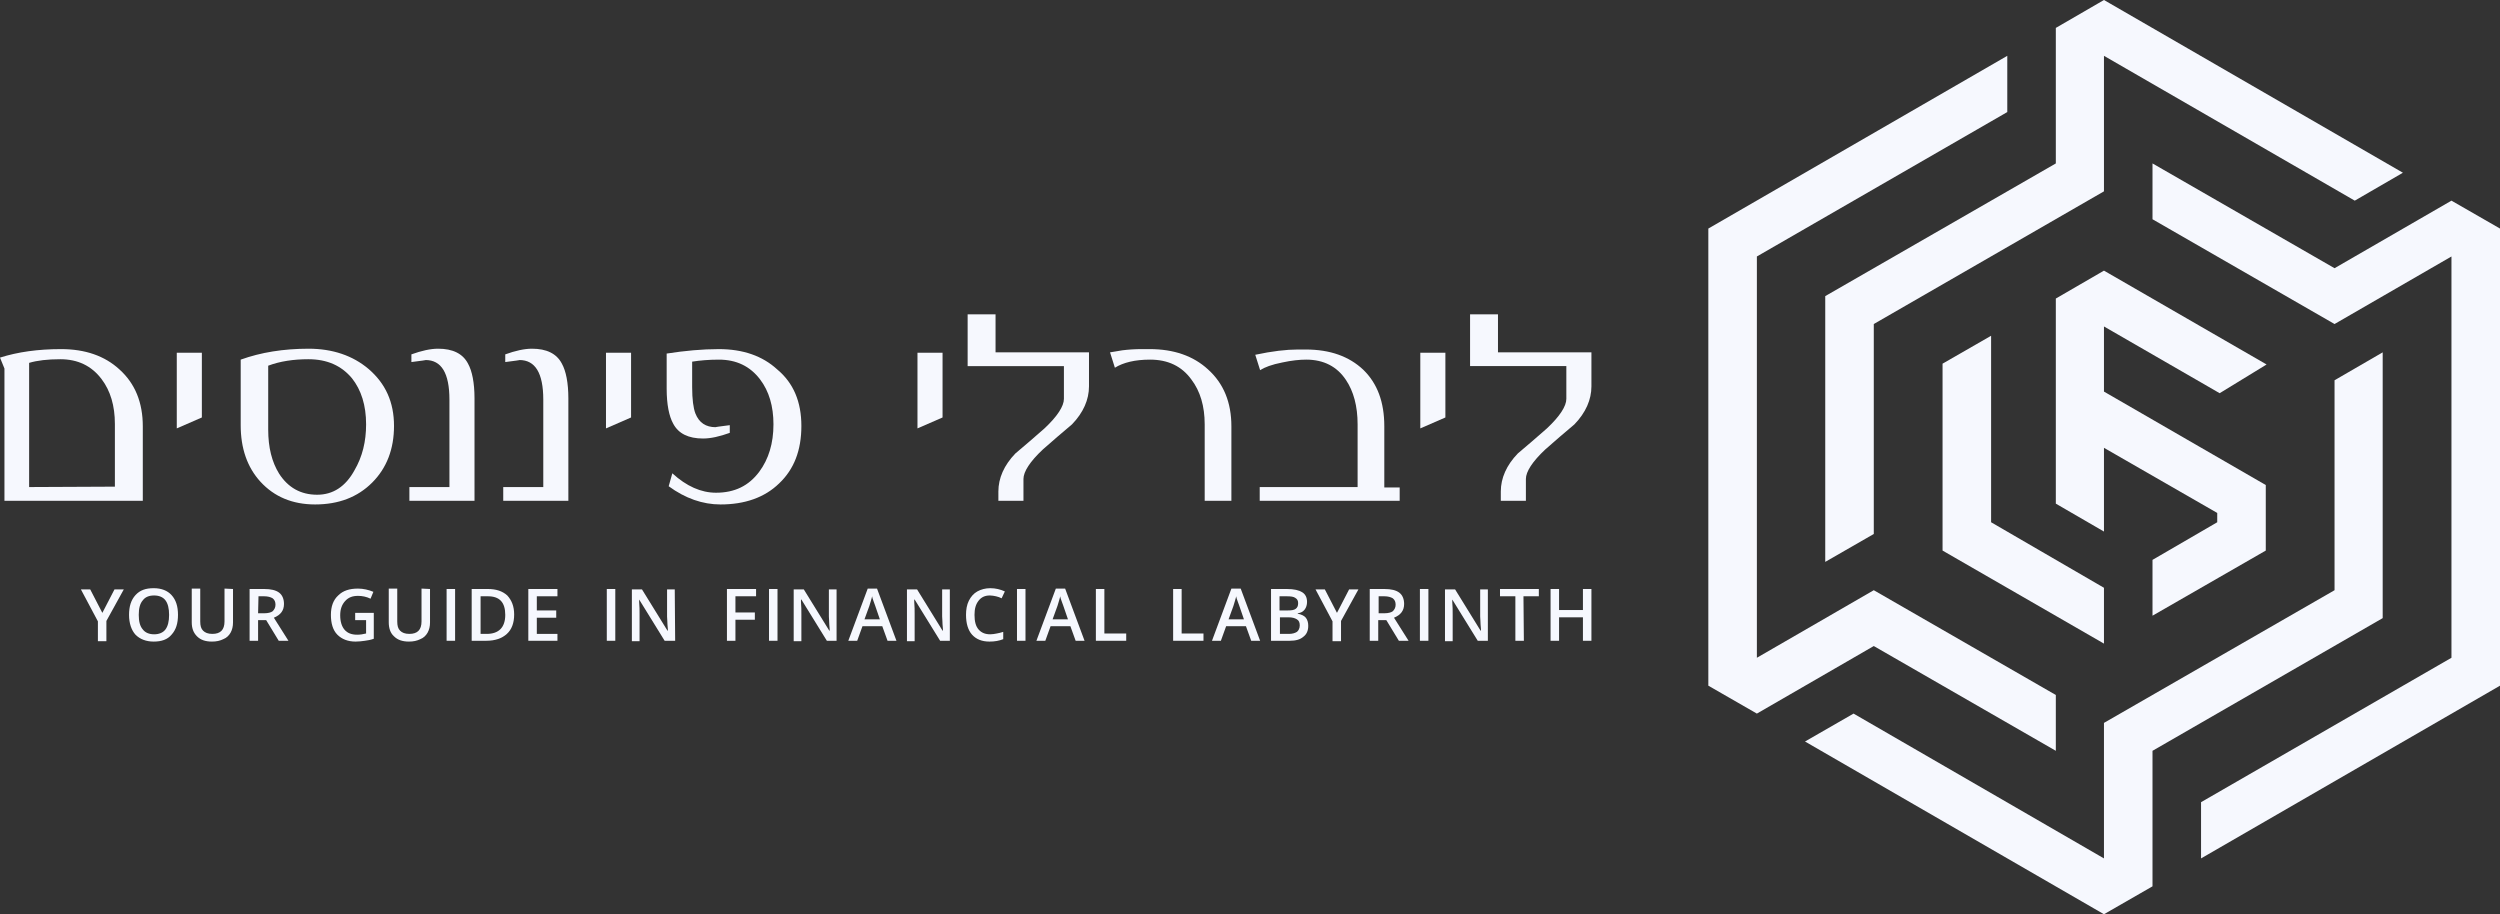 <?xml version="1.0" encoding="utf-8"?>
<!-- Generator: Adobe Illustrator 23.0.2, SVG Export Plug-In . SVG Version: 6.00 Build 0)  -->
<svg version="1.1" id="logo" xmlns="http://www.w3.org/2000/svg" xmlns:xlink="http://www.w3.org/1999/xlink" x="0px" y="0px"
	 viewBox="0 0 618 226" style="enable-background:new 0 0 618 226;" xml:space="preserve">
<rect x="0" y="0" width="618" height="226" fill="#333333" stroke="none"/>
<style type="text/css">
	.st0{fill:#F6F8FE;}
</style>
<g id="logo-h-he-white">
	<g>
		<g>
			<path class="st0" d="M35.3,123.8H1.1V91.1L0,88.4c4.4-1.4,9.4-2.1,15.1-2.1c6,0,10.8,1.7,14.4,5c3.9,3.5,5.8,8.2,5.8,14.1V123.8z
				 M28.4,120.3v-15.5c0-4.5-1.1-8.2-3.3-11.1c-2.5-3.3-5.9-4.9-10.2-4.9c-3.1,0-5.7,0.3-7.7,0.9v30.7L28.4,120.3L28.4,120.3z"/>
			<path class="st0" d="M49.9,103.2l-6.2,2.7V87.2h6.2V103.2z"/>
			<path class="st0" d="M97.4,105.3c0,5.7-1.8,10.4-5.4,14c-3.6,3.6-8.3,5.4-14.1,5.4c-5.6,0-10.1-1.9-13.5-5.6
				c-3.3-3.6-4.9-8.3-4.9-14V88.9c5-1.8,10.6-2.7,16.8-2.7c5.9,0,10.9,1.7,14.8,5C95.3,94.8,97.4,99.4,97.4,105.3z M90.5,104.9
				c0-4.7-1.2-8.5-3.5-11.4c-2.6-3.1-6.1-4.7-10.8-4.7c-3.6,0-7,0.5-9.9,1.6v15.8c0,4.4,0.9,8,2.7,10.9c2.2,3.4,5.3,5.2,9.4,5.2
				c3.9,0,7-2,9.2-6C89.6,112.9,90.5,109.1,90.5,104.9z"/>
			<path class="st0" d="M117.3,123.8h-16.1v-3.4h9.9V98.8c0-6.6-2-9.8-5.9-9.8c0.2,0-1,0.2-3.5,0.5v-1.9c2.5-0.9,4.7-1.4,6.6-1.4
				c3.6,0,6.1,1.2,7.4,3.7c1,1.8,1.6,4.7,1.6,8.6V123.8z"/>
			<path class="st0" d="M140.5,123.8h-16.1v-3.4h9.9V98.8c0-6.6-2-9.8-5.9-9.8c0.2,0-1,0.2-3.5,0.5v-1.9c2.5-0.9,4.7-1.4,6.6-1.4
				c3.6,0,6.1,1.2,7.4,3.7c1,1.8,1.6,4.7,1.6,8.6V123.8z"/>
			<path class="st0" d="M156,103.2l-6.2,2.7V87.2h6.2V103.2z"/>
			<path class="st0" d="M198.1,105.3c0,6-1.8,10.7-5.5,14.2c-3.6,3.5-8.5,5.2-14.5,5.2c-4.4,0-8.7-1.5-12.8-4.5l0.9-3.2
				c3.5,3.2,7.1,4.8,10.8,4.8c4.6,0,8.1-1.7,10.7-5.2c2.3-3.1,3.5-7,3.5-11.7c0-4.5-1.1-8.2-3.3-11.1c-2.5-3.3-5.9-4.9-10.2-4.9
				c-2.5,0-4.7,0.2-6.6,0.5v6.3c0,3,0.3,5.2,0.8,6.5c0.9,2.3,2.6,3.4,5,3.4c-0.2,0,1-0.2,3.5-0.5v1.9c-2.5,0.9-4.7,1.4-6.6,1.4
				c-3.6,0-6.1-1.2-7.4-3.7c-1-1.8-1.6-4.7-1.6-8.6v-8.7c4.5-0.7,8.8-1.1,12.9-1.1c6,0,10.8,1.7,14.4,5
				C196.2,94.7,198.1,99.4,198.1,105.3z"/>
		</g>
		<g>
			<path class="st0" d="M233,103.2l-6.2,2.7V87.2h6.2V103.2z"/>
			<path class="st0" d="M269.2,95.5c0,3.3-1.4,6.5-4.2,9.4c-2.4,2-4.8,4.1-7.2,6.2c-3.2,3-4.8,5.5-4.8,7.3v5.4h-6.2v-2.3
				c0-3.3,1.4-6.5,4.2-9.4c2.4-2,4.8-4.1,7.2-6.2c3.2-3,4.8-5.5,4.8-7.3v-8.1h-23.8V77.7h6.9v9.4h23.1V95.5z"/>
			<path class="st0" d="M304.7,123.8h-6.9v-18.9c0-4.5-1.1-8.2-3.3-11.1c-2.4-3.3-5.8-4.9-10.2-4.9c-3.7,0-6.6,0.7-8.7,2l-1.2-3.8
				c1-0.2,2.1-0.3,3-0.5c1.6-0.2,3.2-0.3,4.8-0.3h2c6,0,10.8,1.7,14.4,5c3.9,3.5,5.8,8.2,5.8,14.1v18.4H304.7z"/>
			<path class="st0" d="M346.3,123.8h-34.9v-3.4h24.2v-15.5c0-4.5-1-8.2-2.9-11c-2.2-3.3-5.5-5-9.8-5c-1.6,0-3.6,0.2-5.9,0.7
				c-2.6,0.5-4.4,1.2-5.5,1.9l-1.2-3.8c4.2-0.9,7.7-1.3,10.5-1.3h2c6,0,10.7,1.7,14.2,5c3.5,3.4,5.2,8,5.2,14v15.1h3.8v3.3H346.3z"
				/>
			<path class="st0" d="M357.3,103.2l-6.2,2.7V87.2h6.2V103.2z"/>
			<path class="st0" d="M393.4,95.5c0,3.3-1.4,6.5-4.2,9.4c-2.4,2-4.8,4.1-7.2,6.2c-3.2,3-4.8,5.5-4.8,7.3v5.4H371v-2.3
				c0-3.3,1.4-6.5,4.2-9.4c2.4-2,4.8-4.1,7.2-6.2c3.2-3,4.8-5.5,4.8-7.3v-8.1h-23.8V77.7h6.9v9.4h23.1V95.5z"/>
		</g>
	</g>
	<g>
		<g>
			<path class="st0" d="M25.3,151.5l3-5.8h2.3l-4.3,7.8v5h-2.1v-4.9l-4.2-7.9h2.3L25.3,151.5z"/>
			<path class="st0" d="M44,152c0,2.1-0.5,3.7-1.6,4.9c-1,1.2-2.5,1.7-4.4,1.7s-3.4-0.6-4.5-1.7c-1-1.1-1.6-2.8-1.6-4.9
				s0.5-3.7,1.6-4.9s2.5-1.7,4.5-1.7c1.9,0,3.4,0.6,4.4,1.7C43.5,148.3,44,149.9,44,152z M34.3,152c0,1.6,0.3,2.8,1,3.6
				c0.6,0.8,1.6,1.2,2.8,1.2c1.2,0,2.2-0.4,2.8-1.2s0.9-2,0.9-3.6s-0.3-2.8-0.9-3.6s-1.6-1.2-2.8-1.2c-1.3,0-2.2,0.4-2.8,1.2
				C34.6,149.2,34.3,150.4,34.3,152z"/>
			<path class="st0" d="M57.6,145.6v8.3c0,0.9-0.2,1.8-0.6,2.5s-1,1.3-1.8,1.6c-0.8,0.4-1.7,0.6-2.8,0.6c-1.6,0-2.8-0.4-3.7-1.3
				s-1.3-2-1.3-3.5v-8.3h2.1v8.1c0,1.1,0.2,1.8,0.7,2.3s1.2,0.8,2.3,0.8c2,0,3-1,3-3.1v-8.1L57.6,145.6L57.6,145.6z"/>
			<path class="st0" d="M63.8,153.3v5.1h-2.1v-12.8h3.6c1.7,0,2.9,0.3,3.7,0.9c0.8,0.6,1.2,1.6,1.2,2.8c0,1.6-0.8,2.7-2.5,3.4
				l3.6,5.7h-2.4l-3.1-5.1L63.8,153.3L63.8,153.3z M63.8,151.6h1.5c1,0,1.7-0.2,2.1-0.5c0.4-0.4,0.7-0.9,0.7-1.6
				c0-0.7-0.2-1.2-0.7-1.6c-0.5-0.3-1.2-0.5-2.1-0.5h-1.4L63.8,151.6L63.8,151.6z"/>
		</g>
		<g>
			<path class="st0" d="M87.7,151.5h4.7v6.4c-0.8,0.3-1.5,0.4-2.2,0.5s-1.5,0.2-2.3,0.2c-1.9,0-3.4-0.6-4.5-1.7
				c-1.1-1.1-1.6-2.8-1.6-4.9c0-2.1,0.6-3.7,1.8-4.8c1.2-1.2,2.8-1.7,4.9-1.7c1.3,0,2.6,0.3,3.8,0.8l-0.7,1.7
				c-1-0.5-2.1-0.7-3.1-0.7c-1.4,0-2.4,0.4-3.2,1.3s-1.2,2-1.2,3.5c0,1.6,0.4,2.8,1.1,3.6s1.7,1.2,3.1,1.2c0.7,0,1.4-0.1,2.2-0.3
				v-3.3h-2.7v-1.8H87.7z"/>
			<path class="st0" d="M106.3,145.6v8.3c0,0.9-0.2,1.8-0.6,2.5c-0.4,0.7-1,1.3-1.8,1.6c-0.8,0.4-1.7,0.6-2.8,0.6
				c-1.6,0-2.8-0.4-3.7-1.3c-0.9-0.8-1.3-2-1.3-3.5v-8.3h2.1v8.1c0,1.1,0.2,1.8,0.7,2.3s1.2,0.8,2.3,0.8c2,0,3-1,3-3.1v-8.1
				L106.3,145.6L106.3,145.6z"/>
			<path class="st0" d="M110.4,158.4v-12.8h2.1v12.8H110.4z"/>
			<path class="st0" d="M127.1,151.9c0,2.1-0.6,3.7-1.8,4.8s-2.9,1.7-5.1,1.7h-3.6v-12.8h4c2,0,3.6,0.5,4.8,1.6
				C126.5,148.4,127.1,149.9,127.1,151.9z M124.9,152c0-3.1-1.4-4.6-4.3-4.6h-1.8v9.3h1.5C123.3,156.7,124.9,155.1,124.9,152z"/>
			<path class="st0" d="M137.8,158.4h-7.2v-12.8h7.2v1.8h-5.1v3.5h4.8v1.8h-4.8v4h5.1V158.4z"/>
		</g>
		<g>
			<path class="st0" d="M150,158.4v-12.8h2.1v12.8H150z"/>
			<path class="st0" d="M166.9,158.4h-2.6l-6.3-10.2h0v0.6c0.1,1.1,0.1,2.1,0.1,3v6.7h-1.9v-12.8h2.5l6.3,10.2h0.1
				c0-0.1,0-0.6-0.1-1.5c0-0.8-0.1-1.5-0.1-2v-6.7h1.9L166.9,158.4L166.9,158.4z"/>
		</g>
		<g>
			<path class="st0" d="M181.8,158.4h-2.1v-12.8h7.2v1.8h-5.1v4h4.8v1.8h-4.8L181.8,158.4L181.8,158.4z"/>
			<path class="st0" d="M190.1,158.4v-12.8h2.1v12.8H190.1z"/>
			<path class="st0" d="M207,158.4h-2.6l-6.3-10.2H198v0.6c0.1,1.1,0.1,2.1,0.1,3v6.7h-1.9v-12.8h2.5l6.3,10.2h0.1
				c0-0.1,0-0.6-0.1-1.5c0-0.8-0.1-1.5-0.1-2v-6.7h1.9v12.7H207z"/>
			<path class="st0" d="M219.4,158.4l-1.3-3.6h-4.9l-1.3,3.6h-2.2l4.8-12.9h2.3l4.8,12.9H219.4z M217.5,153.1l-1.2-3.5
				c-0.1-0.2-0.2-0.6-0.4-1.1c-0.2-0.5-0.3-0.9-0.3-1.1c-0.2,0.7-0.4,1.5-0.7,2.4l-1.2,3.3L217.5,153.1L217.5,153.1z"/>
			<path class="st0" d="M235,158.4h-2.6l-6.3-10.2H226v0.6c0.1,1.1,0.1,2.1,0.1,3v6.7h-1.9v-12.8h2.5l6.3,10.2h0.1
				c0-0.1,0-0.6-0.1-1.5c0-0.8-0.1-1.5-0.1-2v-6.7h1.9v12.7H235z"/>
			<path class="st0" d="M244.7,147.2c-1.2,0-2.1,0.4-2.8,1.3c-0.7,0.9-1,2-1,3.5c0,1.6,0.3,2.8,1,3.6s1.6,1.2,2.9,1.2
				c0.5,0,1.1-0.1,1.6-0.2c0.5-0.1,1-0.2,1.6-0.4v1.8c-1,0.4-2.1,0.6-3.4,0.6c-1.9,0-3.3-0.6-4.3-1.7c-1-1.1-1.5-2.8-1.5-4.9
				c0-1.3,0.2-2.5,0.7-3.5s1.2-1.8,2.1-2.3s2-0.8,3.2-0.8c1.3,0,2.5,0.3,3.6,0.8l-0.8,1.7c-0.4-0.2-0.9-0.4-1.4-0.5
				C245.7,147.3,245.2,147.2,244.7,147.2z"/>
			<path class="st0" d="M251.4,158.4v-12.8h2.1v12.8H251.4z"/>
			<path class="st0" d="M265.9,158.4l-1.3-3.6h-4.9l-1.3,3.6h-2.2l4.8-12.9h2.3l4.8,12.9H265.9z M264,153.1l-1.2-3.5
				c-0.1-0.2-0.2-0.6-0.4-1.1c-0.2-0.5-0.3-0.9-0.3-1.1c-0.2,0.7-0.4,1.5-0.7,2.4l-1.2,3.3L264,153.1L264,153.1z"/>
			<path class="st0" d="M270.9,158.4v-12.8h2.1v11h5.4v1.8H270.9z"/>
		</g>
		<g>
			<path class="st0" d="M290,158.4v-12.8h2.1v11h5.4v1.8H290z"/>
			<path class="st0" d="M309.3,158.4l-1.3-3.6h-4.9l-1.3,3.6h-2.2l4.8-12.9h2.3l4.8,12.9H309.3z M307.5,153.1l-1.2-3.5
				c-0.1-0.2-0.2-0.6-0.4-1.1s-0.3-0.9-0.3-1.1c-0.2,0.7-0.4,1.5-0.7,2.4l-1.2,3.3L307.5,153.1L307.5,153.1z"/>
			<path class="st0" d="M314.3,145.6h3.8c1.8,0,3,0.3,3.8,0.8s1.2,1.3,1.2,2.4c0,0.7-0.2,1.4-0.6,1.9s-0.9,0.8-1.7,0.9v0.1
				c0.9,0.2,1.6,0.5,2,1s0.6,1.2,0.6,2c0,1.2-0.4,2.1-1.2,2.7c-0.8,0.7-1.9,1-3.4,1h-4.6v-12.8H314.3z M316.4,150.9h2
				c0.9,0,1.5-0.1,1.9-0.4c0.4-0.3,0.6-0.7,0.6-1.4c0-0.6-0.2-1-0.7-1.3c-0.4-0.3-1.1-0.4-2.1-0.4h-1.8v3.5H316.4z M316.4,152.6v4.1
				h2.2c0.9,0,1.5-0.2,2-0.5c0.4-0.3,0.7-0.9,0.7-1.6c0-0.7-0.2-1.2-0.7-1.5s-1.1-0.5-2.1-0.5H316.4z"/>
			<path class="st0" d="M330.5,151.5l3-5.8h2.3l-4.3,7.8v5h-2.1v-4.9l-4.2-7.9h2.3L330.5,151.5z"/>
			<path class="st0" d="M340.7,153.3v5.1h-2.1v-12.8h3.6c1.7,0,2.9,0.3,3.7,0.9s1.2,1.6,1.2,2.8c0,1.6-0.8,2.7-2.5,3.4l3.6,5.7h-2.4
				l-3.1-5.1L340.7,153.3L340.7,153.3z M340.7,151.6h1.5c1,0,1.7-0.2,2.1-0.5c0.4-0.4,0.7-0.9,0.7-1.6c0-0.7-0.2-1.2-0.7-1.6
				c-0.5-0.3-1.2-0.5-2.1-0.5h-1.4v4.2H340.7z"/>
			<path class="st0" d="M351,158.4v-12.8h2.1v12.8H351z"/>
			<path class="st0" d="M367.9,158.4h-2.6l-6.3-10.2l0,0v0.6c0.1,1.1,0.1,2.1,0.1,3v6.7h-1.9v-12.8h2.5l6.3,10.2h0.1
				c0-0.1,0-0.6-0.1-1.5c0-0.8-0.1-1.5-0.1-2v-6.7h1.9v12.7H367.9z"/>
			<path class="st0" d="M376.7,158.4h-2.1v-11h-3.8v-1.8h9.6v1.8h-3.8L376.7,158.4L376.7,158.4z"/>
			<path class="st0" d="M393.4,158.4h-2.1v-5.8h-5.9v5.8h-2.1v-12.8h2.1v5.2h5.9v-5.2h2.1V158.4z"/>
		</g>
	</g>
	<g>
		<polygon class="st0" points="520.1,0 508.2,6.9 508.2,40.4 451.2,73.2 451.2,138.9 463.2,132 463.2,80.1 520.1,47.3 520.1,13.8 
			582.1,49.6 594,42.7 		"/>
		<polygon class="st0" points="577.1,94 577.1,145.9 520.1,178.7 520.1,212.2 458.2,176.4 446.2,183.3 520.1,226 532.1,219.1 
			532.1,185.6 589,152.8 589,87.1 		"/>
		<polygon class="st0" points="606,49.6 577.1,66.3 532.1,40.4 532.1,54.2 577.1,80.1 606,63.4 606,162.6 544.1,198.3 544.1,212.2 
			618,169.5 618,56.5 		"/>
		<polygon class="st0" points="508.2,171.8 463.2,145.9 434.3,162.6 434.3,63.4 496.2,27.7 496.2,13.8 422.3,56.5 422.3,169.5 
			434.3,176.4 463.2,159.7 508.2,185.6 		"/>
		<polygon class="st0" points="492.2,129.1 492.2,83 480.2,89.9 480.2,136.1 520.1,159.1 520.1,145.3 		"/>
		<polygon class="st0" points="520.1,80.7 548.7,97.2 560.3,90.1 520.1,66.9 508.2,73.8 508.2,124.5 520.1,131.4 520.1,110.7 
			548.1,126.8 548.1,129.1 532.1,138.4 532.1,152.2 560.1,136.1 560.1,119.9 520.1,96.8 		"/>
	</g>
</g>
</svg>
